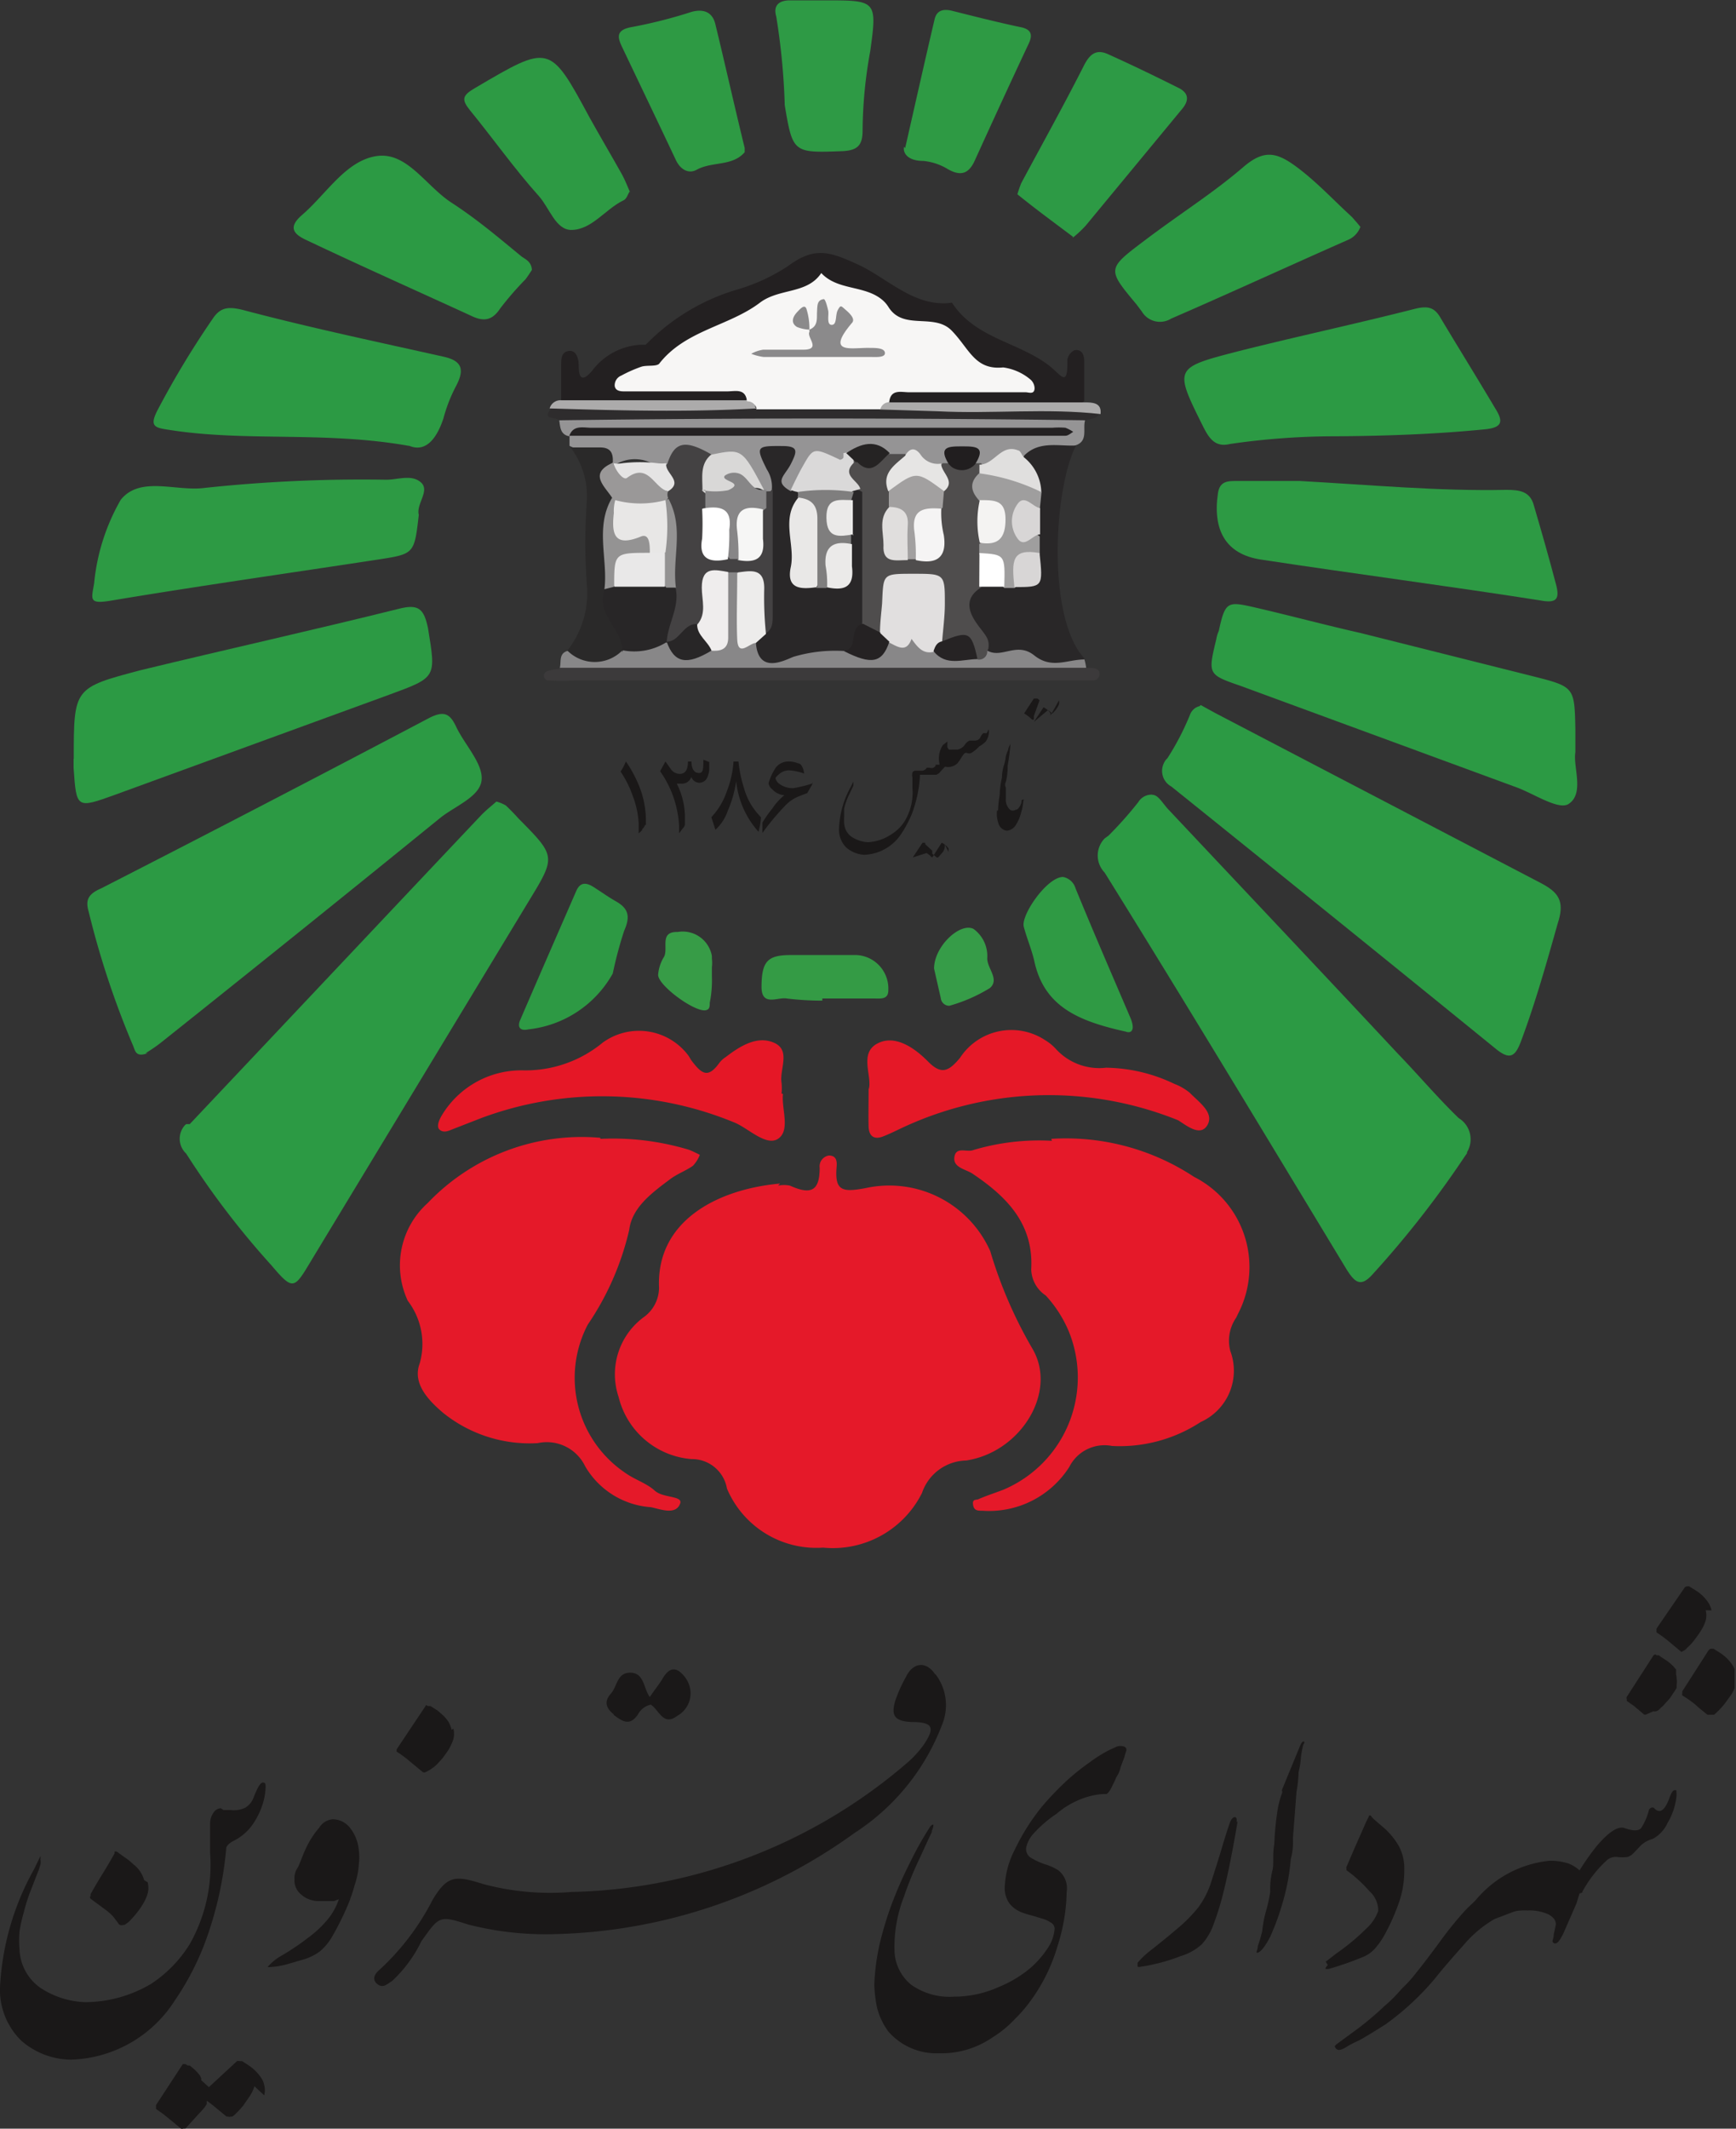 <svg xmlns="http://www.w3.org/2000/svg" xmlns:xlink="http://www.w3.org/1999/xlink" width="97.91" height="119.98" viewBox="0 0 97.91 119.98"><rect x="0" y="0" width="97.91" height="119.98" fill="#333333" stroke="none"/><defs><clipPath id="a" transform="translate(0 0.02)"><rect width="97.83" height="120" fill="none"/></clipPath></defs><g clip-path="url(#a)"><path d="M43.88,66.81a1.56,1.56,0,0,1,.68,0c1.12.5,1.67.36,1.67-1a.62.62,0,0,1,.52-.7h0c.5,0,.45.45.43.7-.1,1.31.35,1.38,1.67,1.13a6.23,6.23,0,0,1,7,3.56A25,25,0,0,0,58.23,76c1.43,2.43-.65,5.83-3.74,6.3A2.69,2.69,0,0,0,52,84.13a5.62,5.62,0,0,1-5.58,3.08A5.47,5.47,0,0,1,41,83.88a2,2,0,0,0-2-1.66,4.61,4.61,0,0,1-4.11-3.5,4,4,0,0,1,1.39-4.48,2.06,2.06,0,0,0,.89-1.67C37,68.77,40.5,67,44,66.69" transform="translate(0 0.02)" fill="#e51929"/><path d="M65,44.78c.34,0,.6.53.94.87,4.29,4.56,8.61,9.13,12.89,13.71C80,60.57,81.07,61.84,82.27,63a1.4,1.4,0,0,1,.47,1.92l0,.06-.12.17a56,56,0,0,1-5.21,6.66c-.67.75-1,.44-1.45-.26-4.53-7.48-9.06-15-13.66-22.39a1.38,1.38,0,0,1,0-1.92l.23-.17a21.35,21.35,0,0,0,1.67-1.88.87.87,0,0,1,.78-.42" transform="translate(0 0.02)" fill="#2c9a44"/><path d="M28,45.16a2.2,2.2,0,0,1,.53.22c.24.23.48.47.7.72,2.13,2.15,2.13,2.15.6,4.66L17.53,71.07c-.94,1.57-1,1.67-2.22.23A46.9,46.9,0,0,1,10.5,65a1.14,1.14,0,0,1-.07-1.6l.07-.06h.2c5.48-5.8,11-11.66,16.39-17.36.28-.3.6-.55.87-.79" transform="translate(0 0.02)" fill="#2c9a44"/><path d="M33.87,64.17a14.84,14.84,0,0,1,5,.62c.2.08.4.18.6.28a1.91,1.91,0,0,1-.39.62c-.4.28-.88.45-1.28.75-1,.75-2.15,1.58-2.31,2.85a15.79,15.79,0,0,1-2.34,5.35A6.46,6.46,0,0,0,35.27,83c.53.38,1.2.58,1.66,1s1.55.28,1.44.7c-.24.72-1.14.33-1.67.23A4.66,4.66,0,0,1,33,82.62a2.4,2.4,0,0,0-2.67-1.3A7.78,7.78,0,0,1,25,79.62c-.85-.72-1.75-1.67-1.33-2.79A4,4,0,0,0,23,73.3a4.72,4.72,0,0,1,1.12-5.51,12,12,0,0,1,9.73-3.68" transform="translate(0 0.02)" fill="#e51929"/><path d="M59.29,64.17a13.12,13.12,0,0,1,8.05,2.14A5.7,5.7,0,0,1,69.84,74h0l-.12.25a2.28,2.28,0,0,0-.33,1.88,3.17,3.17,0,0,1-1.67,4,8.34,8.34,0,0,1-5,1.35,2.22,2.22,0,0,0-2.41,1.18,5.36,5.36,0,0,1-4.9,2.47c-.27,0-.48,0-.53-.34s.18-.25.3-.31c.46-.2.93-.35,1.4-.53A6.87,6.87,0,0,0,60.27,75a6.94,6.94,0,0,0-1.29-2,1.83,1.83,0,0,1-.82-1.47c.15-2.6-1.42-4.13-3.33-5.41-.4-.25-1.1-.34-1-.94s.72-.23,1.07-.38a13,13,0,0,1,4.43-.52" transform="translate(0 0.02)" fill="#e51929"/><path d="M67.72,39.72l.82.45,18.32,9.56c1,.52,1.42,1,1,2.28-.63,2.23-1.25,4.45-2.08,6.67-.32.85-.62,1.06-1.4.43q-9.12-7.41-18.32-14.8A1,1,0,0,1,65.64,43a.8.8,0,0,1,.2-.28,14.87,14.87,0,0,0,1.27-2.44.77.77,0,0,1,.55-.5" transform="translate(0 0.02)" fill="#2c9a44"/><path d="M8.33,59.34c-.68.25-.7-.13-.82-.41A49,49,0,0,1,5,51.36c-.2-.68,0-1,.71-1.31Q15,45.3,24.24,40.43c.83-.41,1.15-.21,1.5.54.48,1,1.53,2.08,1.42,3s-1.47,1.43-2.32,2.1Q17,52.44,9.06,58.76a8.47,8.47,0,0,1-.85.58" transform="translate(0 0.02)" fill="#2c9a44"/><path d="M88.85,42.38c-.14.82.53,2.33-.39,2.92-.58.35-1.95-.59-2.95-.95L70,38.65C68.12,38,68.12,38,68.6,36a1.88,1.88,0,0,1,.14-.46c.36-1.67.5-1.67,2-1.33,2,.46,4,1,6,1.45l9.61,2.41c2.45.62,2.45.6,2.5,3v1.3" transform="translate(0 0.02)" fill="#2c9a44"/><path d="M4.16,42.75c0-4,0-4,3.79-5,4.83-1.17,9.69-2.25,14.52-3.45,1.15-.3,1.44,0,1.67,1.09.45,2.78.5,2.76-2.17,3.74L6.48,44.78c-2.17.78-2.17.78-2.33-1.53v-.5" transform="translate(0 0.02)" fill="#2c9a44"/><path d="M69.39,25c-.85.22-1.2-.32-1.52-.95-1.66-3.33-1.66-3.33,1.92-4.26,3.33-.84,6.66-1.55,10-2.4.69-.17,1.09-.12,1.44.48,1,1.67,2.08,3.41,3.09,5.11.44.7.49,1.1-.59,1.2-2.75.27-5.5.37-8.33.39a41.45,41.45,0,0,0-6,.43" transform="translate(0 0.02)" fill="#2c9a44"/><path d="M73.3,27.09c4,.22,7.83.58,11.66.5.74,0,1.34.08,1.55.88.44,1.5.87,3,1.27,4.53.18.75,0,1-.92.82-5.24-.82-10.49-1.5-15.74-2.3-2-.3-2.73-1.67-2.43-3.73.1-.7.56-.7,1.06-.7H73.3" transform="translate(0 0.02)" fill="#2d9a44"/><path d="M23.06,25.11c-4.75-.84-9.13-.22-13.45-.89-.85-.13-1.23-.16-.71-1.15A50.47,50.47,0,0,1,12,17.94c.41-.61.83-.7,1.66-.5,3.77,1,7.58,1.8,11.38,2.65,1,.23,1.19.7.67,1.67a8.73,8.73,0,0,0-.7,1.8c-.38,1.15-1,1.93-1.92,1.55" transform="translate(0 0.02)" fill="#2c9a44"/><path d="M23.62,29c-.25,2.16-.25,2.2-2.18,2.5-5.1.78-10.19,1.5-15.28,2.35-1.16.18-1-.1-.85-1a11.64,11.64,0,0,1,1.5-4.7c1.1-1.37,3.14-.45,4.74-.67a83.37,83.37,0,0,1,10.24-.46c.65,0,1.42-.32,1.95.15s-.28,1.21-.12,1.83" transform="translate(0 0.02)" fill="#2d9a44"/><path d="M76.72,12.78a1.26,1.26,0,0,1-.67.71c-3.33,1.47-6.66,3-10,4.45a1.19,1.19,0,0,1-1.65-.4l0,0h0l-.3-.4c-1.67-2-1.67-2,.45-3.6s3.83-2.65,5.58-4.15c1.17-1,1.88-.83,3,0s2.1,1.89,3.13,2.83c.16.19.33.37.48.57" transform="translate(0 0.02)" fill="#2c9a44"/><path d="M30,15.19c-.11.18-.23.35-.35.52a17.7,17.7,0,0,0-1.45,1.67c-.48.73-1,.71-1.67.38-3.05-1.4-6.13-2.77-9.21-4.23-.75-.34-1.1-.72-.3-1.42,1.38-1.18,2.47-3.06,4.2-3.33S24,10.45,25.46,11.4s2.61,1.93,3.91,3c.25.2.6.3.63.8" transform="translate(0 0.02)" fill="#2c9a44"/><path d="M31.65,22.56v-2c0-.34,0-.75.44-.8s.55.48.55.85c0,.91.35.75.76.26a3.67,3.67,0,0,1,2.78-1.46h.24a11.85,11.85,0,0,1,5.23-3.13A10.7,10.7,0,0,0,44.41,15c1.52-1.13,2.35-.86,4-.1s3.2,2.44,5.28,2.14c1.3,2,3.71,2.21,5.43,3.51.72.53,1.11,1.38,1.08-.3a.73.73,0,0,1,.4-.53c.42-.08.55.28.55.61v2.25c-1.25,1.12-2.8.67-4.21.69a32.94,32.94,0,0,1-6.12-.17c-1.4-.8-.63-1.27.32-1.5a23.35,23.35,0,0,1,4.5-.17,2.24,2.24,0,0,0,.73,0c-.15-.28-.52-.16-.72-.35-1.93-1.76-4.54-2.34-6.66-3.79a4,4,0,0,0-4.88-.14C42,18.59,39.42,19.19,37.48,21c-.2.18-.65,0-.63.46h.72a16.06,16.06,0,0,1,3.73.2c.8.24,1.67.65.3,1.44-3.33.13-6.66.88-9.86-.5" transform="translate(0 0.02)" fill="#232021"/><path d="M44.16,61.64c-.1.78.42,2-.24,2.5s-1.67-.53-2.45-.87A19.54,19.54,0,0,0,27.14,63l-1.67.65c-.23.1-.48.18-.68,0s0-.6.15-.84a5.23,5.23,0,0,1,4.6-2.5A6.84,6.84,0,0,0,34,58.74a3.48,3.48,0,0,1,4.85.77l.13.22c.59.78.94,1.06,1.59.16a1.42,1.42,0,0,1,.36-.33c.82-.63,1.79-1.23,2.74-.8s.28,1.5.41,2.26a3,3,0,0,1,0,.6" transform="translate(0 0.02)" fill="#e51726"/><path d="M49,61.37c.2-.73-.55-2,.46-2.56s2.14.25,2.88,1,1.15.58,1.8-.2a3.46,3.46,0,0,1,4.81-1l0,0a2.7,2.7,0,0,1,.59.48,3.31,3.31,0,0,0,2.84,1.07,9.15,9.15,0,0,1,3.85.91,3.13,3.13,0,0,1,.87.5c.5.52,1.4,1.12,1,1.82s-1.21,0-1.66-.27a19.49,19.49,0,0,0-15.28.3c-.45.2-.9.44-1.37.62s-.78,0-.8-.55,0-1.33,0-2.22" transform="translate(0 0.02)" fill="#e51827"/><path d="M60.52,13.33c-1.09-.82-2.13-1.58-3.14-2.4,0,0,.13-.43.23-.65C58.78,8.1,60,5.91,61.11,3.72c.31-.62.66-1,1.35-.7,1.36.61,2.7,1.26,4,1.91.58.28.62.7.22,1.18l-5.44,6.58a6.22,6.22,0,0,1-.75.7" transform="translate(0 0.02)" fill="#2d9a45"/><path d="M35.52,10.75c-.1.16-.18.46-.37.53-1,.48-1.78,1.66-2.93,1.66-.88,0-1.23-1.24-1.83-1.91C29,9.48,27.82,7.8,26.51,6.2c-.5-.62-.44-.84.3-1.27C31,2.47,31,2.43,33.25,6.6c.6,1.08,1.24,2.16,1.84,3.23.16.3.28.6.45,1" transform="translate(0 0.02)" fill="#2d9a44"/><path d="M51.05,8.33c.63-2.77,1.13-5,1.66-7.26.12-.52.5-.59.95-.49,1.28.32,2.57.65,3.85.92.73.13.73.5.48,1-1,2.13-2,4.3-3,6.5-.34.77-.79.93-1.52.52a3.28,3.28,0,0,0-1.4-.47c-.91,0-1.16-.48-1.08-.8" transform="translate(0 0.02)" fill="#2e9a44"/><path d="M42,8.33v.23c-.71.82-1.85.5-2.73,1-.43.22-.9,0-1.17-.6-1-2.12-2-4.2-3-6.3-.27-.56-.4-1,.56-1.16A27,27,0,0,0,39,.65c.67-.18,1.17,0,1.34.67.55,2.25,1.05,4.51,1.66,7" transform="translate(0 0.02)" fill="#2e9a44"/><path d="M32.1,24.57c-.51-.1-.5-.53-.56-.9.48-.61,1.16-.56,1.83-.58,8.68-.13,17.36,0,26,0a2,2,0,0,1,1.83.58c-.15.49.2,1.19-.57,1.42a4.07,4.07,0,0,1-2.59.78c-.92-.2-1.67.35-2.52.5a1.7,1.7,0,0,1-.63-.18,1.09,1.09,0,0,0-1.42,0,2.42,2.42,0,0,1-.58.23c-.84.54-1-1.26-1.9-.53a2,2,0,0,1-1,0,2.76,2.76,0,0,0-2.18.15c-1.77-.73-2.2,1.07-3.25,1.67a.67.67,0,0,1-.62-.32c-.26-.42,0-.93-.16-1.35,0,.47,0,.94,0,1.42a.69.69,0,0,1-.6.23c-1.13-.47-1.5-2.25-3.13-1.87a3.35,3.35,0,0,0-2.7.5h-.24a2.09,2.09,0,0,0-2.48-.1c-.81-.41-1.66-.7-2.51-1.11v-.6a17,17,0,0,1,5-.22h21.5c.26,0,.65.45.86-.08l-.86.11H34.8a5.18,5.18,0,0,0-2.7.24" transform="translate(0 0.02)" fill="#959495"/><path d="M46.53,0c2.9,0,2.95,0,2.55,2.87a25.62,25.62,0,0,0-.43,4.46c0,.83-.27,1.13-1.15,1.17-2.75.1-2.79.11-3.24-2.59a38,38,0,0,0-.48-5C43.6.3,43.92,0,44.55,0h2" transform="translate(0 0.02)" fill="#2e9a45"/><path d="M63.51,58.13c-2.67-.59-4.63-1.4-5.18-4-.15-.65-.42-1.27-.59-1.92s1.32-2.81,2.22-2.8a.91.91,0,0,1,.7.64c1,2.44,2.06,4.88,3.1,7.31.3.73,0,.87-.25.77" transform="translate(0 0.02)" fill="#2f9a44"/><path d="M57.76,25.66c.85-.85,1.93-.52,2.93-.57-1.26,2.43-1.66,9.7.47,12-1.88,1.4-3.65-.49-5.5-.24-1.1-1.14-2.15-2.29-.85-4a3.34,3.34,0,0,1,1.48-.4H57c1,0,1.13-.63,1.13-1.42V28.8a4.53,4.53,0,0,1,.19-1c.28-.83-.94-1.28-.55-2.15" transform="translate(0 0.02)" fill="#292728"/><path d="M29.8,58c-.56.12-.6-.22-.46-.53,1.05-2.44,2.11-4.86,3.16-7.27.22-.5.55-.5,1-.21s.81.55,1.25.8c.7.4.81.85.45,1.66a22.34,22.34,0,0,0-.64,2.4A6.21,6.21,0,0,1,29.79,58" transform="translate(0 0.02)" fill="#2d9944"/><path d="M55.68,36.65c.83.47,1.66-.52,2.65.27s1.86.23,2.83.23a2.73,2.73,0,0,1,.1.48c-.4.42-.92.32-1.42.32H33a2,2,0,0,1-1.44-.28c.12-.35-.08-.84.44-1a12.18,12.18,0,0,0,3-.35,14.79,14.79,0,0,1,2.29-.38,1.78,1.78,0,0,1,.65.16,1.66,1.66,0,0,0,2.14,0c.88-1.16.08-2.73,1-3.89a.75.75,0,0,1,.65-.1c1.17,1.08,0,2.93,1.27,4s3-.3,4.51.22A2.91,2.91,0,0,0,50,36c.93,0,1.92-.72,2.76.21a3.64,3.64,0,0,0,1.92.32,7.53,7.53,0,0,1,1,0" transform="translate(0 0.02)" fill="#888788"/><path d="M46.38,56.38a16.65,16.65,0,0,1-2-.12c-.5-.1-1.41.47-1.43-.62,0-1.48.33-1.83,1.66-1.83h3.7a1.89,1.89,0,0,1,1.79,2h0c0,.5-.42.45-.72.45h-3Z" transform="translate(0 0.02)" fill="#349b45"/><path d="M35.09,36.65a2.18,2.18,0,0,1-3.09,0h0a5.25,5.25,0,0,0,1.1-3.7,31.38,31.38,0,0,1,0-4.75,4.57,4.57,0,0,0-.92-3h1.67c.71,0,.75.47.7,1v.32c.1.75.16,1.5.2,2.25-.1,1.46,0,2.91,0,4.38-.27,1.23,1,2.33.33,3.6" transform="translate(0 0.02)" fill="#2a2929"/><path d="M31.55,37.62H61.26c.25,0,.58,0,.71.16a.37.37,0,0,1-.35.55c-.35,0-.83,0-1.25,0H32.45a12.18,12.18,0,0,1-1.48,0,.26.26,0,0,1-.29-.24.28.28,0,0,1,.14-.26,1.82,1.82,0,0,1,.73-.13" transform="translate(0 0.02)" fill="#3c3a3b"/><path d="M61.26,23.67q-14.88-.2-29.72,0c-.19-.2-1,0-.47-.65,2.9-.41,5.83,0,8.75-.2a6.53,6.53,0,0,0,2.71-.21,19,19,0,0,1,7.2,0,95.26,95.26,0,0,0,10,.26c.76,0,1.66-.36,2.29.39-.16.36-.55.31-.83.43" transform="translate(0 0.02)" fill="#2e2c2d"/><path d="M52.68,54.58c0-1.27,1.48-2.63,2.23-2.24A1.89,1.89,0,0,1,55.68,54c0,.57.71,1.18.15,1.67a8.94,8.94,0,0,1-2.29,1,.48.48,0,0,1-.48-.43l-.38-1.67" transform="translate(0 0.02)" fill="#369c48"/><path d="M40.15,55a6.33,6.33,0,0,1-.12,1.5c0,.15,0,.35-.16.4-.54.26-2.82-1.4-2.75-2a2.26,2.26,0,0,1,.3-.94c.33-.46-.29-1.48.8-1.45a1.67,1.67,0,0,1,1.93,1.35s0,.09,0,.14a2.09,2.09,0,0,1,0,.5V55h0" transform="translate(0 0.02)" fill="#379c47"/><path d="M62.09,23.32c-3.06-.35-6.15,0-9.21-.16l-3.25-.1c0-.35.12-.57.52-.4h11c.45,0,1,0,.92.66" transform="translate(0 0.02)" fill="#acabab"/><path d="M42.67,23c-3.87.22-7.73.12-11.67,0a.63.63,0,0,1,.62-.46H42.07c.4-.17.51,0,.53.4" transform="translate(0 0.02)" fill="#acabab"/><path d="M42.67,23a.54.54,0,0,0-.54-.4c-.08-.75-.66-.56-1.13-.56H35.24c-.2,0-.52,0-.57-.3a.59.59,0,0,1,.37-.59,7.61,7.61,0,0,1,1.13-.5c.31-.1.81,0,1-.16,1.47-1.9,3.94-2.12,5.69-3.45,1.1-.83,2.66-.47,3.46-1.67.93,1,2.45.67,3.45,1.52a1.7,1.7,0,0,1,.33.38c.84,1.37,2.58.32,3.58,1.35s1.3,2.23,2.9,2.07a3,3,0,0,1,1.57.71.69.69,0,0,1,.2.45c0,.39-.33.24-.5.24H51.28c-.45,0-1.05-.2-1.13.56a.52.52,0,0,0-.5.4h-7" transform="translate(0 0.02)" fill="#f7f6f5"/><path d="M55.68,36.65a.46.46,0,0,1-.54.5c-.51-.9-1.85-.35-2.35-1.3s.37-2.71-1.29-2.81-.84,2.1-1.87,2.76A1.33,1.33,0,0,1,48.31,35c-.68-2.15-.18-4.37-.36-6.55,0-.78-.87-1.58,0-2.38a3.86,3.86,0,0,1,2.18-.5h.93c.32.83-.75,1.33-.51,2.15a4.1,4.1,0,0,1,0,1c0,.79-.64,1.75.65,2.14h.61c1.2-.37.67-1.42.87-2.17a3.65,3.65,0,0,1,.18-.93c.32-.53-.1-1.22.3-1.67h.35a1.72,1.72,0,0,1,1.47,0h.36a1.51,1.51,0,0,1,.24.57,7.25,7.25,0,0,0,.18,1.86,20.93,20.93,0,0,1,.13,2.09v.73a2.83,2.83,0,0,1-.58,1.77c-.92.58-.7,1.33-.23,2s.76.83.66,1.46" transform="translate(0 0.02)" fill="#4f4d4d"/><path d="M48.63,27.52v7.6c-.13.67.25,1.66-1.08,1.55a8.28,8.28,0,0,0-2.8.33c-.55.22-2,1-2.12-.82A2.58,2.58,0,0,1,42.78,35a44.11,44.11,0,0,0,.12-4.88,3.51,3.51,0,0,1,.63-2.53,1.79,1.79,0,0,0-.28-1.15c-.65-1.3-.58-1.33.86-1.32.94,0,.85.3.5,1s-1,1,0,1.55a.41.41,0,0,1,.57,0l0,0h0a1.89,1.89,0,0,1,.13.66c0,1.4-.82,3,.67,4.14h.6c1.11-.17.8-1.07.88-1.75V30a10.08,10.08,0,0,1,.2-1.63,1.59,1.59,0,0,1,.3-.66.56.56,0,0,1,.67,0" transform="translate(0 0.02)" fill="#292728"/><path d="M43.58,27.54v7.08c0,.42,0,.82-.38,1.05-1.25-.82-.32-2.62-1.55-3.43H41c-1.13.78-.58,2.38-1.55,3.25-.57.41-1.07,1-1.92.69h0c-.7-1,0-2-.16-3q.1-2.24,0-4.47a3.86,3.86,0,0,1,0-.68c.15-.61-.24-1.31.26-1.88.4-1.28,1-1.42,2.5-.55.8.8-.71,1.43-.15,2.22a2.66,2.66,0,0,1,.24,1c.21.78-.32,1.85.91,2.2h.52c1.2-.33.67-1.38.87-2.12a2.48,2.48,0,0,1,.3-1l.25-.25a.9.9,0,0,0,.46,0" transform="translate(0 0.02)" fill="#444243"/><path d="M32.1,24.57c.22-.66.79-.48,1.25-.48h26a4.57,4.57,0,0,1,.74,0,2.3,2.3,0,0,1,.44.23c-.15.09-.29.22-.44.22h-28Z" transform="translate(0 0.02)" fill="#242122"/><path d="M45,27.71a1.42,1.42,0,0,1-.4-.12c.22-.45.42-.88.67-1.32.61-1.08.61-1.08,2.1-.38a.23.23,0,0,0,.2-.12v-.25c.45-.1.6.14.58.55-.72.7.27,1,.37,1.47l-.42.12a2.63,2.63,0,0,1-3.17,0" transform="translate(0 0.02)" fill="#dad9d9"/><path d="M39.62,27.61c0-.72-.15-1.47.48-2,1.75-.36,1.75-.36,3,2h0c-1.17-.62-2.35,1.18-3.52,0" transform="translate(0 0.02)" fill="#d9d8d7"/><path d="M55.24,26.66v-.49c.85,0,1.22-1.2,2.19-.8.11,0,.2.25.3.37a2.6,2.6,0,0,1,1,2,3.2,3.2,0,0,1-3.5-1.06" transform="translate(0 0.02)" fill="#e0dfde"/><path d="M53.08,26.11c0,.51.86,1,.16,1.56H50.1c-.4-1,.33-1.46.95-2,.25-.45.56-.48.86-.08a1.16,1.16,0,0,0,1.17.52" transform="translate(0 0.02)" fill="#e6e5e4"/><path d="M37.58,26.12c-.1.52,1,1,.1,1.55-1.21-.18-2.74.29-3.08-1.58a1.35,1.35,0,0,0,.49,0,8.45,8.45,0,0,1,2,0,1.93,1.93,0,0,0,.48,0" transform="translate(0 0.02)" fill="#e5e4e4"/><path d="M48.31,26.07l-.58-.55c.83-.56,1.67-.81,2.45,0-.55.45-1,1.37-1.87.47" transform="translate(0 0.02)" fill="#252323"/><path d="M55,26.14a1,1,0,0,1-1.34.15l-.15-.15c-.61-1,0-1,.75-1s1.37,0,.74,1" transform="translate(0 0.02)" fill="#211e1f"/><path d="M55.24,26.66a11.26,11.26,0,0,1,3.5,1.06l-.1,1c-.91.52-.83,1,0,1.49v1c-.65.5-.83,1.36-1.41,1.91h-.59c-.56-.56-.75-1.4-1.41-1.9v-.58a1.39,1.39,0,0,0,.51-1.91v0a1.56,1.56,0,0,0-.45-.47c-.49-.51-.72-1.05,0-1.66" transform="translate(0 0.02)" fill="#9f9e9e"/><path d="M58.68,30.1c-.45,0-.89.82-1.3.22a1.65,1.65,0,0,1,0-1.92c.4-.59.85.15,1.28.22V30.1" transform="translate(0 0.02)" fill="#d8d6d6"/><path d="M55.24,31.15c1.45.09,1.45.09,1.4,1.9H55.23Z" transform="translate(0 0.02)" fill="#fff"/><path d="M57.21,33.07c-.15-1.47-.17-2.2,1.42-1.92.2,1.92.2,1.92-1.42,1.92" transform="translate(0 0.02)" fill="#d8d6d6"/><path d="M49.63,35.65c0-.56.08-1.15.12-1.66.08-1.67,0-1.67,1.76-1.67s1.78,0,1.78,1.67c0,.73-.1,1.46-.16,2.21a.79.79,0,0,1-.47.52c-.63.15-.93-.3-1.25-.73-.28.79-.76.46-1.25.21-.46.17-.6,0-.53-.48" transform="translate(0 0.02)" fill="#e1dfdf"/><path d="M38.1,33.1c.25,1.09-.43,2-.5,3.07a3.43,3.43,0,0,1-2.5.46c0-1.23-1.53-2-1-3.44a1.85,1.85,0,0,1,.61-.47,5.06,5.06,0,0,1,2.73,0,2.91,2.91,0,0,1,.67.42" transform="translate(0 0.02)" fill="#282627"/><path d="M39.32,35.19c.55-.62.26-1.39.26-2.09,0-1.23.77-1,1.49-.88v3.7c0,.68-.45.78-1,.73-.59-.32-1.52-.43-.8-1.46" transform="translate(0 0.02)" fill="#efeded"/><path d="M41.65,32.24c.75-.1,1.5-.24,1.45,1a20.24,20.24,0,0,0,.1,2.47l-.57.51c-.36,0-1,.82-1.05-.19s0-2.5,0-3.75" transform="translate(0 0.02)" fill="#edeceb"/><path d="M49.63,35.65l.53.5c-.4,1.2-1,1.32-2.56.53.88-.15.21-1.38,1.08-1.54l1,.51" transform="translate(0 0.02)" fill="#252223"/><path d="M39.32,35.19c0,.61.6.93.81,1.46-1.41.85-2.1.7-2.53-.5.72,0,.93-1,1.67-1" transform="translate(0 0.02)" fill="#282627"/><path d="M52.66,36.65c.08-.23.18-.47.47-.52,1.5-.61,1.66-.56,2,1-.83,0-1.78.43-2.48-.45" transform="translate(0 0.02)" fill="#262324"/><path d="M34.6,26.09c.12.43.57,1,.77.82,1.21-.9,1.53.61,2.31.76a.48.48,0,0,0,0,.37,2.11,2.11,0,0,0-.16.3,2,2,0,0,1-2.83,0h0L34.5,28c-.45-.67-1.3-1.35.09-1.95" transform="translate(0 0.02)" fill="#9a9898"/><path d="M34.64,33.05l-.55.14c.21-1.67-.55-3.5.43-5.15l.17.15c0,1.43,2.43,1.26,2,3a6.87,6.87,0,0,0-2.08,1.86" transform="translate(0 0.02)" fill="#949393"/><path d="M45.65,18.56c.5-.2.41-.63.43-1s0-.67.38-.72c.09,0,.2.42.25.65s-.11.8.2.8.19-.55.34-.83.18-.25.36-.09.67.54.45.8c-1.55,1.82,0,1.39,1,1.42.33,0,.83,0,.85.28s-.52.23-.84.23h-6a2.88,2.88,0,0,1-.7-.18,2,2,0,0,1,.67-.23H45.3c1.05,0,.18-.7.35-1Z" transform="translate(0 0.02)" fill="#8b8a8b"/><path d="M45.65,18.56a2.09,2.09,0,0,1-.7-.15c-.37-.23-.24-.57,0-.83s.43-.44.53-.2A3.63,3.63,0,0,1,45.65,18.56Z" transform="translate(0 0.02)" fill="#8b8a8b"/><path d="M50.11,27.66c1.57-1.15,1.57-1.15,3.13,0l-.08.94c-1.07.67-.65,2.09-1.45,2.9h-.58c-.78-.85-.55-2.05-1-3v-.84" transform="translate(0 0.02)" fill="#a2a0a0"/><path d="M50.1,28.55c.63,0,1.15.19,1.1,1s0,1.34,0,2c-.69,0-1.44.2-1.37-.85,0-.73-.3-1.51.33-2.15" transform="translate(0 0.02)" fill="#e0dedd"/><path d="M51.65,31.52a10.21,10.21,0,0,0-.09-1.67c-.13-1.23.65-1.26,1.53-1.2a5.35,5.35,0,0,0,.14,1.49c.2,1.3-.44,1.66-1.58,1.41" transform="translate(0 0.02)" fill="#f5f4f4"/><path d="M55.29,28.17c.82,0,1.42,0,1.42,1.08s-.42,1.49-1.45,1.32a5.4,5.4,0,0,1,0-2.4" transform="translate(0 0.02)" fill="#f4f3f2"/><path d="M46.1,33.07c-.89.13-1.77.15-1.5-1.13S44,29.2,45.05,28c1.33-.36,1.66.55,1.66,1.52a4.08,4.08,0,0,1-.66,3.53" transform="translate(0 0.02)" fill="#e9e8e7"/><path d="M46.1,33.07V29.22c0-.83-.39-1.13-1.12-1.2a.42.42,0,0,0,0-.31,11.22,11.22,0,0,1,3.17,0L48,28.2c-.83.67-.75,1.32,0,1.95v.57c-.87.57-.73,1.67-1.4,2.4H46" transform="translate(0 0.02)" fill="#7f7e7e"/><path d="M46.65,33.07a5.67,5.67,0,0,0-.09-1.22c-.08-1.11.49-1.41,1.49-1.2V31.9c.16,1.24-.5,1.39-1.47,1.17" transform="translate(0 0.02)" fill="#ebeae9"/><path d="M48.13,30.1c-.77.12-1.5.27-1.52-.93s.75-1,1.49-1v2" transform="translate(0 0.02)" fill="#ebeae9"/><path d="M39.62,27.61a3.93,3.93,0,0,0,1.45,0c1-.45-.47-.5-.19-.82a.89.89,0,0,1,.77-.13c.6.18.73,1.13,1.57.91v1.05c-1,.67-.62,2.07-1.39,2.87h-.65c-.78-.82-.33-2.22-1.4-2.9v-1" transform="translate(0 0.02)" fill="#878687"/><path d="M39.65,28.64c1-.17,1.67,0,1.48,1.2a11.33,11.33,0,0,1-.08,1.66c-1,.22-1.67,0-1.45-1.16a15.51,15.51,0,0,0,0-1.67" transform="translate(0 0.02)" fill="#fff"/><path d="M41.65,31.52a11.47,11.47,0,0,0-.08-1.67c-.14-1.18.48-1.4,1.46-1.16v1.66c.15,1.2-.5,1.37-1.45,1.19" transform="translate(0 0.02)" fill="#f6f6f5"/><path d="M38.12,33.1h-.54a2.2,2.2,0,0,1-.48-2c0-1-.35-2,.43-2.88l.17-.13c.9,1.66.2,3.33.42,5" transform="translate(0 0.02)" fill="#949393"/><path d="M37.5,31.12v1.93H34.64c0-1.91,0-1.91,2-1.91a.52.52,0,0,1,.72-.15h0a.44.44,0,0,1,.13.14" transform="translate(0 0.02)" fill="#e9e8e8"/><path d="M37.5,31.12h-.85c0-.38,0-1.1-.5-.9-1.53.63-1.66-.17-1.53-1.32a2.34,2.34,0,0,1,.08-.73,5.43,5.43,0,0,0,2.83,0,10.41,10.41,0,0,1,0,2.95" transform="translate(0 0.02)" fill="#e8e7e6"/><path d="M52.76,94.38c-.5-.79-1.26-.72-1.66.11a7.86,7.86,0,0,0-.62,1.39c-.23.83,0,1.11.93,1.16,1.2,0,1.33.3.73,1.22a5.7,5.7,0,0,1-1,1.1,30,30,0,0,1-18.93,7.26,14.55,14.55,0,0,1-5-.46c-1.56-.5-2-.44-2.81.9A14,14,0,0,1,21.41,111c-.24.2-.47.52-.14.8s.57,0,.84-.16a7.51,7.51,0,0,0,1.66-2.25c1-1.4,1-1.47,2.62-.94A17.52,17.52,0,0,0,31,109a30,30,0,0,0,17.2-5.71,12.58,12.58,0,0,0,5-6.28,2.87,2.87,0,0,0-.45-2.68" transform="translate(0 0.02)" fill="#1a1818"/><path d="M34.6,96.63c.54.41.92.63,1.37,0a1.1,1.1,0,0,1,.73-.57c.47.28.7,1.25,1.5.63a1.45,1.45,0,0,0,.55-2l0,0-.08-.13c-.42-.57-.85-.72-1.28,0-.22.37-.5.7-.74,1.07-.36-.47-.3-1.35-1.08-1.37s-.75.77-1.11,1.17-.35.78.16,1.18" transform="translate(0 0.02)" fill="#1a1818"/><path d="M2.18,105.39c-.16.4-.31.8-.46,1.18a9.36,9.36,0,0,0-.37,1.17,8.48,8.48,0,0,0-.25,1.11,6,6,0,0,0,0,1,2.77,2.77,0,0,0,1.22,2.2,4.9,4.9,0,0,0,2.49.78,7.35,7.35,0,0,0,3.74-1.05,7.23,7.23,0,0,0,2.15-2.22,9.07,9.07,0,0,0,1.15-5.13v-1.66a1.06,1.06,0,0,1,.19-.62.53.53,0,0,1,.4-.25c.42.18.52.83.34,2a20.29,20.29,0,0,1-1.27,5.71,15.46,15.46,0,0,1-1.66,3.14A7.19,7.19,0,0,1,4,116.07,4.31,4.31,0,0,1,1.2,115a4,4,0,0,1-1.2-3,15.13,15.13,0,0,1,1.92-6.66l.36-.74h0a.61.61,0,0,1,0,.19.66.66,0,0,1,0,.28l-.1.33m6.15.67a1.34,1.34,0,0,1,0,.63,2.56,2.56,0,0,1-.3.65,3.69,3.69,0,0,1-.27.39,3.45,3.45,0,0,1-.23.28l-.23.25a1.94,1.94,0,0,1-.29.21H6.93a.21.21,0,0,1-.27-.11L6.38,108a3.08,3.08,0,0,0-.43-.38L5.11,107s-.08-.1,0-.15v-.11c.22-.39.44-.77.69-1.17s.46-.77.66-1.12v-.11h.12l.43.31a3.25,3.25,0,0,1,.5.4,1.71,1.71,0,0,1,.62.9" transform="translate(0 0.02)" fill="#1a1818"/><path d="M11.85,117.68v.6h0v.12h-.19v.18h0l-.13.19h0l-.17.2h0l-.1.1h0l-.8.88h-.13a.15.15,0,0,1-.13,0l-.42-.35-.43-.35-.15-.12-.4-.28h0v-.22l1.51-2.31h.15l.12.08h.12l.16.13.17.15.13.14.09.11a.75.75,0,0,1,.1.2v.1h0m3,.34a2.17,2.17,0,0,1-.3.61l-.34.49a4.86,4.86,0,0,1-.38.41,1.07,1.07,0,0,1-.23.2H13a.13.13,0,0,1-.12,0h-.1l-.68-.56c-.23-.19-.48-.37-.73-.54V118l2-1.85a.29.29,0,0,1,.13,0h.15l.4.26a2.51,2.51,0,0,1,.67.67,1.05,1.05,0,0,1,.18.42,1.14,1.14,0,0,1,0,.58M12,102.77a4.71,4.71,0,0,0,0,.92,4.19,4.19,0,0,0,.2,1c.07.3.13.62.17.93a9,9,0,0,1,.28-1.23,1,1,0,0,1,.23-.45,1.15,1.15,0,0,1,.29-.2,2.87,2.87,0,0,0,1.13-1,4.37,4.37,0,0,0,.52-1.09,3.63,3.63,0,0,0,.16-.93c0-.17,0-.27-.15-.27s-.31.29-.53.85a1.1,1.1,0,0,1-.47.57A1.47,1.47,0,0,1,13,102h-.63a1.49,1.49,0,0,0-.36.83" transform="translate(0 0.02)" fill="#1a1818"/><path d="M19.74,107.06a15.66,15.66,0,0,1-1,2.06,3.18,3.18,0,0,1-.7.85,3.12,3.12,0,0,1-.81.42l-1.14.33a4.35,4.35,0,0,1-.88.13h-.12a3,3,0,0,1,.82-.66,14.11,14.11,0,0,0,1.48-1,6.09,6.09,0,0,0,1.07-1,3.5,3.5,0,0,0,.65-1.16l-.27.1h-.93a1.47,1.47,0,0,1-.95-.39,1,1,0,0,1-.35-.83,1,1,0,0,1,.13-.58c.14-.2.3-.72.47-1.07A4.91,4.91,0,0,1,18,103a1,1,0,0,1,.76-.48,1.25,1.25,0,0,1,1,.51,2.36,2.36,0,0,1,.48,1.27,3,3,0,0,1,0,.73,4.2,4.2,0,0,1-.08.62,4.77,4.77,0,0,1-.17.62,5.88,5.88,0,0,1-.23.71" transform="translate(0 0.02)" fill="#1a1818"/><path d="M25.57,97.41a1.22,1.22,0,0,1,0,.6,3,3,0,0,1-.31.65l-.3.42-.32.35-.17.15-.23.16-.23.12a.17.17,0,0,1-.17,0l-.7-.58a6.13,6.13,0,0,0-.77-.57h0v-.13L24,96.14s0-.1.13,0h.15l.42.27.25.22a2,2,0,0,1,.33.38,1.5,1.5,0,0,1,.19.47" transform="translate(0 0.02)" fill="#1a1818"/><path d="M52.59,103.17c-.3.62-.58,1.25-.88,1.89a19.37,19.37,0,0,0-.73,1.83,7.81,7.81,0,0,0-.53,3.06,2.56,2.56,0,0,0,.93,1.89,3.75,3.75,0,0,0,2.43.68,6.13,6.13,0,0,0,2.53-.55A6.73,6.73,0,0,0,58,111a5.36,5.36,0,0,0,1.1-1.23,2.23,2.23,0,0,0,.38-1.09.4.4,0,0,0-.2-.33,1.75,1.75,0,0,0-.5-.23l-.6-.18a4.13,4.13,0,0,1-.5-.15,1.68,1.68,0,0,1-.73-.5,1.5,1.5,0,0,1-.28-1,5,5,0,0,1,.56-2.05,12.22,12.22,0,0,1,1.55-2.45,16.91,16.91,0,0,1,1.5-1.55,13,13,0,0,1,1.18-.93,7.74,7.74,0,0,1,1.12-.7l.42-.19a.62.62,0,0,1,.38,0,.19.19,0,0,1,.15.2l-.13.44-.2.53a1.51,1.51,0,0,1-.24.56c-.08.19-.15.34-.23.49a1.75,1.75,0,0,1-.2.35s-.1.11-.13.11h-.22a4.25,4.25,0,0,0-1.1.24,4.82,4.82,0,0,0-1.5.88,6.71,6.71,0,0,0-1.28,1.1,1.7,1.7,0,0,0-.42.78.59.59,0,0,0,.2.55,3.6,3.6,0,0,0,.84.4,3.22,3.22,0,0,1,.76.34,1.28,1.28,0,0,1,.48,1.21,10.48,10.48,0,0,1-.51,3.05,9.92,9.92,0,0,1-1.45,3,8.23,8.23,0,0,1-1,1.17,6,6,0,0,1-1.23,1,5.06,5.06,0,0,1-3,.89,3.6,3.6,0,0,1-2.88-1.24,4,4,0,0,1-.62-1.31,7.44,7.44,0,0,1-.16-1.32,12.49,12.49,0,0,1,.3-2.28,19.44,19.44,0,0,1,.68-2.25,23.53,23.53,0,0,1,.95-2.18c.35-.72.71-1.39,1.1-2l.1-.16c.06-.1.13-.15.2-.15h0v.11a1.75,1.75,0,0,1-.12.32" transform="translate(0 0.02)" fill="#1a1818"/><path d="M69.8,102.64c-.28,1.67-.55,3-.78,3.92a15.64,15.64,0,0,1-.62,2,3.34,3.34,0,0,1-.61,1,3.07,3.07,0,0,1-1.22.68,9.7,9.7,0,0,1-1.48.45,6.58,6.58,0,0,1-.75.14.28.28,0,0,1-.18,0v-.22a4.5,4.5,0,0,1,.78-.73c.4-.32.88-.7,1.43-1.17a8.34,8.34,0,0,0,1.22-1.23,4.94,4.94,0,0,0,.73-1.45c.2-.62.4-1.25.6-1.92s.35-1.13.43-1.36.19-.35.29-.35.13.11.1.28" transform="translate(0 0.02)" fill="#1a1818"/><path d="M72.3,100.87l1-2.43c.08-.2.15-.3.2-.3s.12,0,0,.19a5.55,5.55,0,0,0-.13.71,4.26,4.26,0,0,1-.13.82,7.48,7.48,0,0,1-.12,1.13l-.1,1.32-.1,1.3a3.57,3.57,0,0,1-.12,1.15,12.15,12.15,0,0,1-.48,2.53,13.67,13.67,0,0,1-.68,1.85c-.29.56-.54.86-.7.9s0-.14,0-.37a8.29,8.29,0,0,0,.25-.85,6.73,6.73,0,0,1,.2-1.08,8.81,8.81,0,0,0,.25-1.12,4.33,4.33,0,0,1,.11-1.16c.12-.39,0-.85.12-1.55a16.24,16.24,0,0,1,.15-1.67,5.26,5.26,0,0,1,.3-1.23" transform="translate(0 0.02)" fill="#1a1818"/><path d="M74.77,110.55l.62-.48a12.16,12.16,0,0,0,1.66-1.38,2.42,2.42,0,0,0,.68-1,1.44,1.44,0,0,0-.48-1.1,7.85,7.85,0,0,0-1.31-1.2v-.1a.11.11,0,0,1,0-.08l.46-1.07.65-1.47.15-.3c0-.08.1-.1.15,0s.55.49.83.75a4.31,4.31,0,0,1,.72.92,2.7,2.7,0,0,1,.3,1.37,5.39,5.39,0,0,1-.32,1.86,11.66,11.66,0,0,1-.85,1.87,4.53,4.53,0,0,1-.45.63,1.77,1.77,0,0,1-.68.5,17.82,17.82,0,0,1-1.9.67.36.36,0,0,1-.25,0h0a.48.48,0,0,1,.14-.2" transform="translate(0 0.02)" fill="#1a1818"/><path d="M86.15,105.49l.33-.15a2.29,2.29,0,0,1,.2.93,2.51,2.51,0,0,1-.2.9,4.66,4.66,0,0,1-1.18.59l-1,.38a6.58,6.58,0,0,0-1.76,1.48c-.63.7-1.19,1.35-1.67,1.95a15.3,15.3,0,0,1-2.71,2.5c-.74.47-1.24.77-1.52.92a6.28,6.28,0,0,0-.81.43c-.24.12-.39.15-.5,0s0-.12,0-.18l1.28-.94c.5-.38,1-.8,1.45-1.23a8.42,8.42,0,0,0,1-1,7.26,7.26,0,0,0,.83-.92c.25-.3.67-.85,1.27-1.66a20.8,20.8,0,0,1,1.42-1.77,9.19,9.19,0,0,1,1.11-1,6,6,0,0,1,1.17-.75c.43-.2.86-.38,1.33-.55" transform="translate(0 0.02)" fill="#1a1818"/><path d="M88.91,107.27l-.73,1.67c-.22.46-.4.66-.55.56s0-.2,0-.48l.12-.57c0-.2-.09-.38-.4-.56a2.62,2.62,0,0,0-1.2-.23,3.48,3.48,0,0,0-1.2.16l-2.12-.2a6.2,6.2,0,0,1,4.57-2.76,3.33,3.33,0,0,1,1.08.16,2.13,2.13,0,0,1,.65.42h0c.06.1.12.2.17.3a.69.69,0,0,1,0,.35,1.66,1.66,0,0,1-.14.37Z" transform="translate(0 0.02)" fill="#1a1818"/><path d="M89.33,106.62a2.19,2.19,0,0,1-.5.14.71.71,0,0,1-.43-.14,15.08,15.08,0,0,1,1.66-2.6c.69-.8,1.2-1.13,1.57-1s.75.2.93,0A3.42,3.42,0,0,0,93,102a.19.19,0,0,1,.11-.12.17.17,0,0,1,.17,0c.33.37.63.15.9-.63.1-.25.18-.37.28-.37s.09,0,.09.13a1,1,0,0,1,0,.24,3.72,3.72,0,0,1-.5,1.48,1.93,1.93,0,0,1-.84.9,1.53,1.53,0,0,0-.68.38l-.4.42a.75.75,0,0,1-.36.22,2.44,2.44,0,0,1-.54,0,.75.75,0,0,0-.58.16,6.71,6.71,0,0,0-1.43,1.84m5.34-12.15h0v.08h0a1,1,0,0,1,0,.35h0V95h0v.12l-.11.18-.17.25-.1.15-.13.15-.17.18a.69.69,0,0,1-.17.17l-.1.1h0a.39.39,0,0,1-.2.13.19.19,0,0,1-.15,0h0l-.43.19h-.1l-.58-.49h0l-.4-.28v-.1a.15.15,0,0,1,0-.13l1.51-2.34s.1-.1.17,0h.12l.25.17.26.17.1.08.2.18.17.2h0v.17h0v.1m1.67-3.61a1.14,1.14,0,0,1,0,.58,2.37,2.37,0,0,1-.3.62c-.1.16-.22.32-.34.48a2.46,2.46,0,0,1-.38.41A.87.87,0,0,1,95,93l-.17.09h0l-.68-.57a7.4,7.4,0,0,0-.72-.53.17.17,0,0,1,0-.1.24.24,0,0,1,0-.12L95,89.48a.16.16,0,0,1,.13-.08.2.2,0,0,1,.15,0l.4.25a2.34,2.34,0,0,1,.67.66,1.41,1.41,0,0,1,.18.44m1.37,3.59a.8.8,0,0,1,0,.57,2,2,0,0,1-.28.62l-.35.48a4,4,0,0,1-.39.43,1.9,1.9,0,0,1-.21.19h-.37c-.23-.19-.47-.37-.68-.57a6.53,6.53,0,0,0-.74-.52.2.2,0,0,1,0-.11v-.12L96.36,93s.08-.09.13-.09h.15l.4.25a2.37,2.37,0,0,1,.67.67,1.16,1.16,0,0,1,.18.43" transform="translate(0 0.02)" fill="#1a1818"/><path d="M36.38,46.48a.46.46,0,0,1-.15.22c0,.1-.15.18-.21.26v-.58a5,5,0,0,0-.33-1.53A5.91,5.91,0,0,0,35,43.47a3.1,3.1,0,0,0,.3-.57,7.06,7.06,0,0,1,.67,1.2,5.29,5.29,0,0,1,.46,2.15v.23" transform="translate(0 0.02)" fill="#1a1818"/><path d="M40,42.93v.27a1.27,1.27,0,0,1-.1.58.5.5,0,0,1-.46.32.49.49,0,0,1-.45-.33.55.55,0,0,1-.57.38h-.25A4.23,4.23,0,0,1,38.63,46v.45a.41.41,0,0,1-.13.23l-.2.27v-.43a5.89,5.89,0,0,0-1.07-3.07l.3-.55.32.45a.62.62,0,0,0,.48.25c.32,0,.47-.23.47-.7H39c0,.44.17.65.42.65s.25-.25.25-.75Z" transform="translate(0 0.02)" fill="#1a1818"/><path d="M42.92,46.06a4.32,4.32,0,0,1-.14.8A5,5,0,0,1,41.52,44a6.38,6.38,0,0,1-.47,1.67,2.59,2.59,0,0,1-.7,1.08l-.23-.71A4,4,0,0,0,41,44.56a5.55,5.55,0,0,0,.37-1.66h.28a7.14,7.14,0,0,0,.3,1.46A3.69,3.69,0,0,0,42.88,46" transform="translate(0 0.02)" fill="#1a1818"/><path d="M45.86,44.05a1,1,0,0,1-.13.28l-.2.35-.52.2a2.29,2.29,0,0,0-.81.6A13.59,13.59,0,0,0,43,46.93v-.58a6.37,6.37,0,0,1,.56-.8,3.25,3.25,0,0,1,.68-.75,1,1,0,0,1-.69-.34.46.46,0,0,1-.2-.35h0a3.2,3.2,0,0,1,.4-.86.9.9,0,0,1,.71-.35A1.39,1.39,0,0,1,45,43a.28.28,0,0,1,.2.12,1,1,0,0,1,.15.46,3,3,0,0,0-.85-.18.82.82,0,0,0-.54.2c-.15.12-.22.2-.22.25a.52.52,0,0,0,.2.3,1.24,1.24,0,0,0,.83.25,7.75,7.75,0,0,0,1.08-.27" transform="translate(0 0.02)" fill="#1a1818"/><path d="M47.9,44.75a2.83,2.83,0,0,0-.17.4,2.64,2.64,0,0,0-.12.4V46a2.41,2.41,0,0,0,0,.38,1,1,0,0,0,.44.78,1.91,1.91,0,0,0,.9.29A2.61,2.61,0,0,0,50.28,47a2.3,2.3,0,0,0,.77-.78,3.14,3.14,0,0,0,.41-1.85V43.8a.61.61,0,0,1,0-.27.18.18,0,0,1,.17-.11H52a.33.33,0,0,0,.27-.17h.16a.26.26,0,0,0,.34-.12s0,0,0-.05H53a.81.81,0,0,1,0,.22.45.45,0,0,1,0,.23.82.82,0,0,1-.2.12h-.92v.15a7.24,7.24,0,0,1-.45,2.05,6.46,6.46,0,0,1-.6,1.13,2.61,2.61,0,0,1-2.1,1.18,1.68,1.68,0,0,1-1-.41,1.42,1.42,0,0,1-.41-1.07A5.24,5.24,0,0,1,48,44.3l.13-.27h0v.23Z" transform="translate(0 0.02)" fill="#1a1818"/><path d="M52.58,47.93v.2h0v.18h0a.64.64,0,0,1-.15-.13l-.17-.12h0l-.78.25h0l.55-.83h.15v.08h0m1.1,0a.67.67,0,0,1,0,.2.64.64,0,0,1-.1.24l-.14.16-.13.15h-.08l-.25-.21,0,.21h0l.53-.83h0l.15.08.14.12.1.12V48m-.17-6.14.1-.09h0v.32a.57.57,0,0,0,.08.13.13.13,0,0,0,.12,0,1.22,1.22,0,0,1,0,.27,1.22,1.22,0,0,1,0,.27.45.45,0,0,1,0,.23.34.34,0,0,1,0,.2.62.62,0,0,1-.33,0l-.17.18a.73.73,0,0,1-.18.17.67.67,0,0,1,0-.2.36.36,0,0,1,0-.25H53a1.39,1.39,0,0,1,.18-1.12" transform="translate(0 0.02)" fill="#1a1818"/><path d="M53.66,42.23H54a.66.66,0,0,0,.4-.25.7.7,0,0,1,.28-.26h.35a.34.34,0,0,0,.28-.22c.12-.22.17-.2.22-.2h0a.24.24,0,0,0,.12,0,1.51,1.51,0,0,0,.11-.22v0a.76.76,0,0,1,0,.3,1,1,0,0,1-.16.39,1.44,1.44,0,0,1-.37.28,1.91,1.91,0,0,1-.47.38.34.34,0,0,1-.2,0,.19.19,0,0,0-.15,0,1.08,1.08,0,0,0-.18.24A3,3,0,0,1,54,43a.67.67,0,0,1-.45.2,1,1,0,0,1,0-.24v-.25a.88.88,0,0,1,0-.23,1.06,1.06,0,0,1,.09-.25" transform="translate(0 0.02)" fill="#1a1818"/><path d="M56.29,45.66a6.11,6.11,0,0,1,.09-.86,5.32,5.32,0,0,1,.13-1,2.29,2.29,0,0,1,.1-.65,2.64,2.64,0,0,0,.12-.55,2.09,2.09,0,0,1,.13-.35c0-.12.08-.23.13-.35h0a11.72,11.72,0,0,1-.16,1.24,3.5,3.5,0,0,1-.1.91.33.33,0,0,0,0,.32V45a.75.75,0,0,0,.25.63.28.28,0,0,0,.28,0,.28.28,0,0,0,.22-.15.91.91,0,0,0,.13-.26c0-.12,0-.17.1-.17s0,0,0,.12a2.54,2.54,0,0,1-.12.61,2.31,2.31,0,0,1-.31.72.66.66,0,0,1-.49.3.56.56,0,0,1-.45-.33,1.69,1.69,0,0,1-.11-.8m2.08-5.33v.2h-.1l-.15-.14-.15-.11h0l-.15-.1h0l.55-.84h.2l.12.1h0m1.1,0a.81.81,0,0,1,0,.22.94.94,0,0,1-.12.22.61.61,0,0,1-.12.16l-.13.15h0l-.25-.2-.8.67h0l.55-.83h0l.15.1.13.1.1.13a.38.38,0,0,1,0,.15" transform="translate(0 0.02)" fill="#1a1818"/></g></svg>